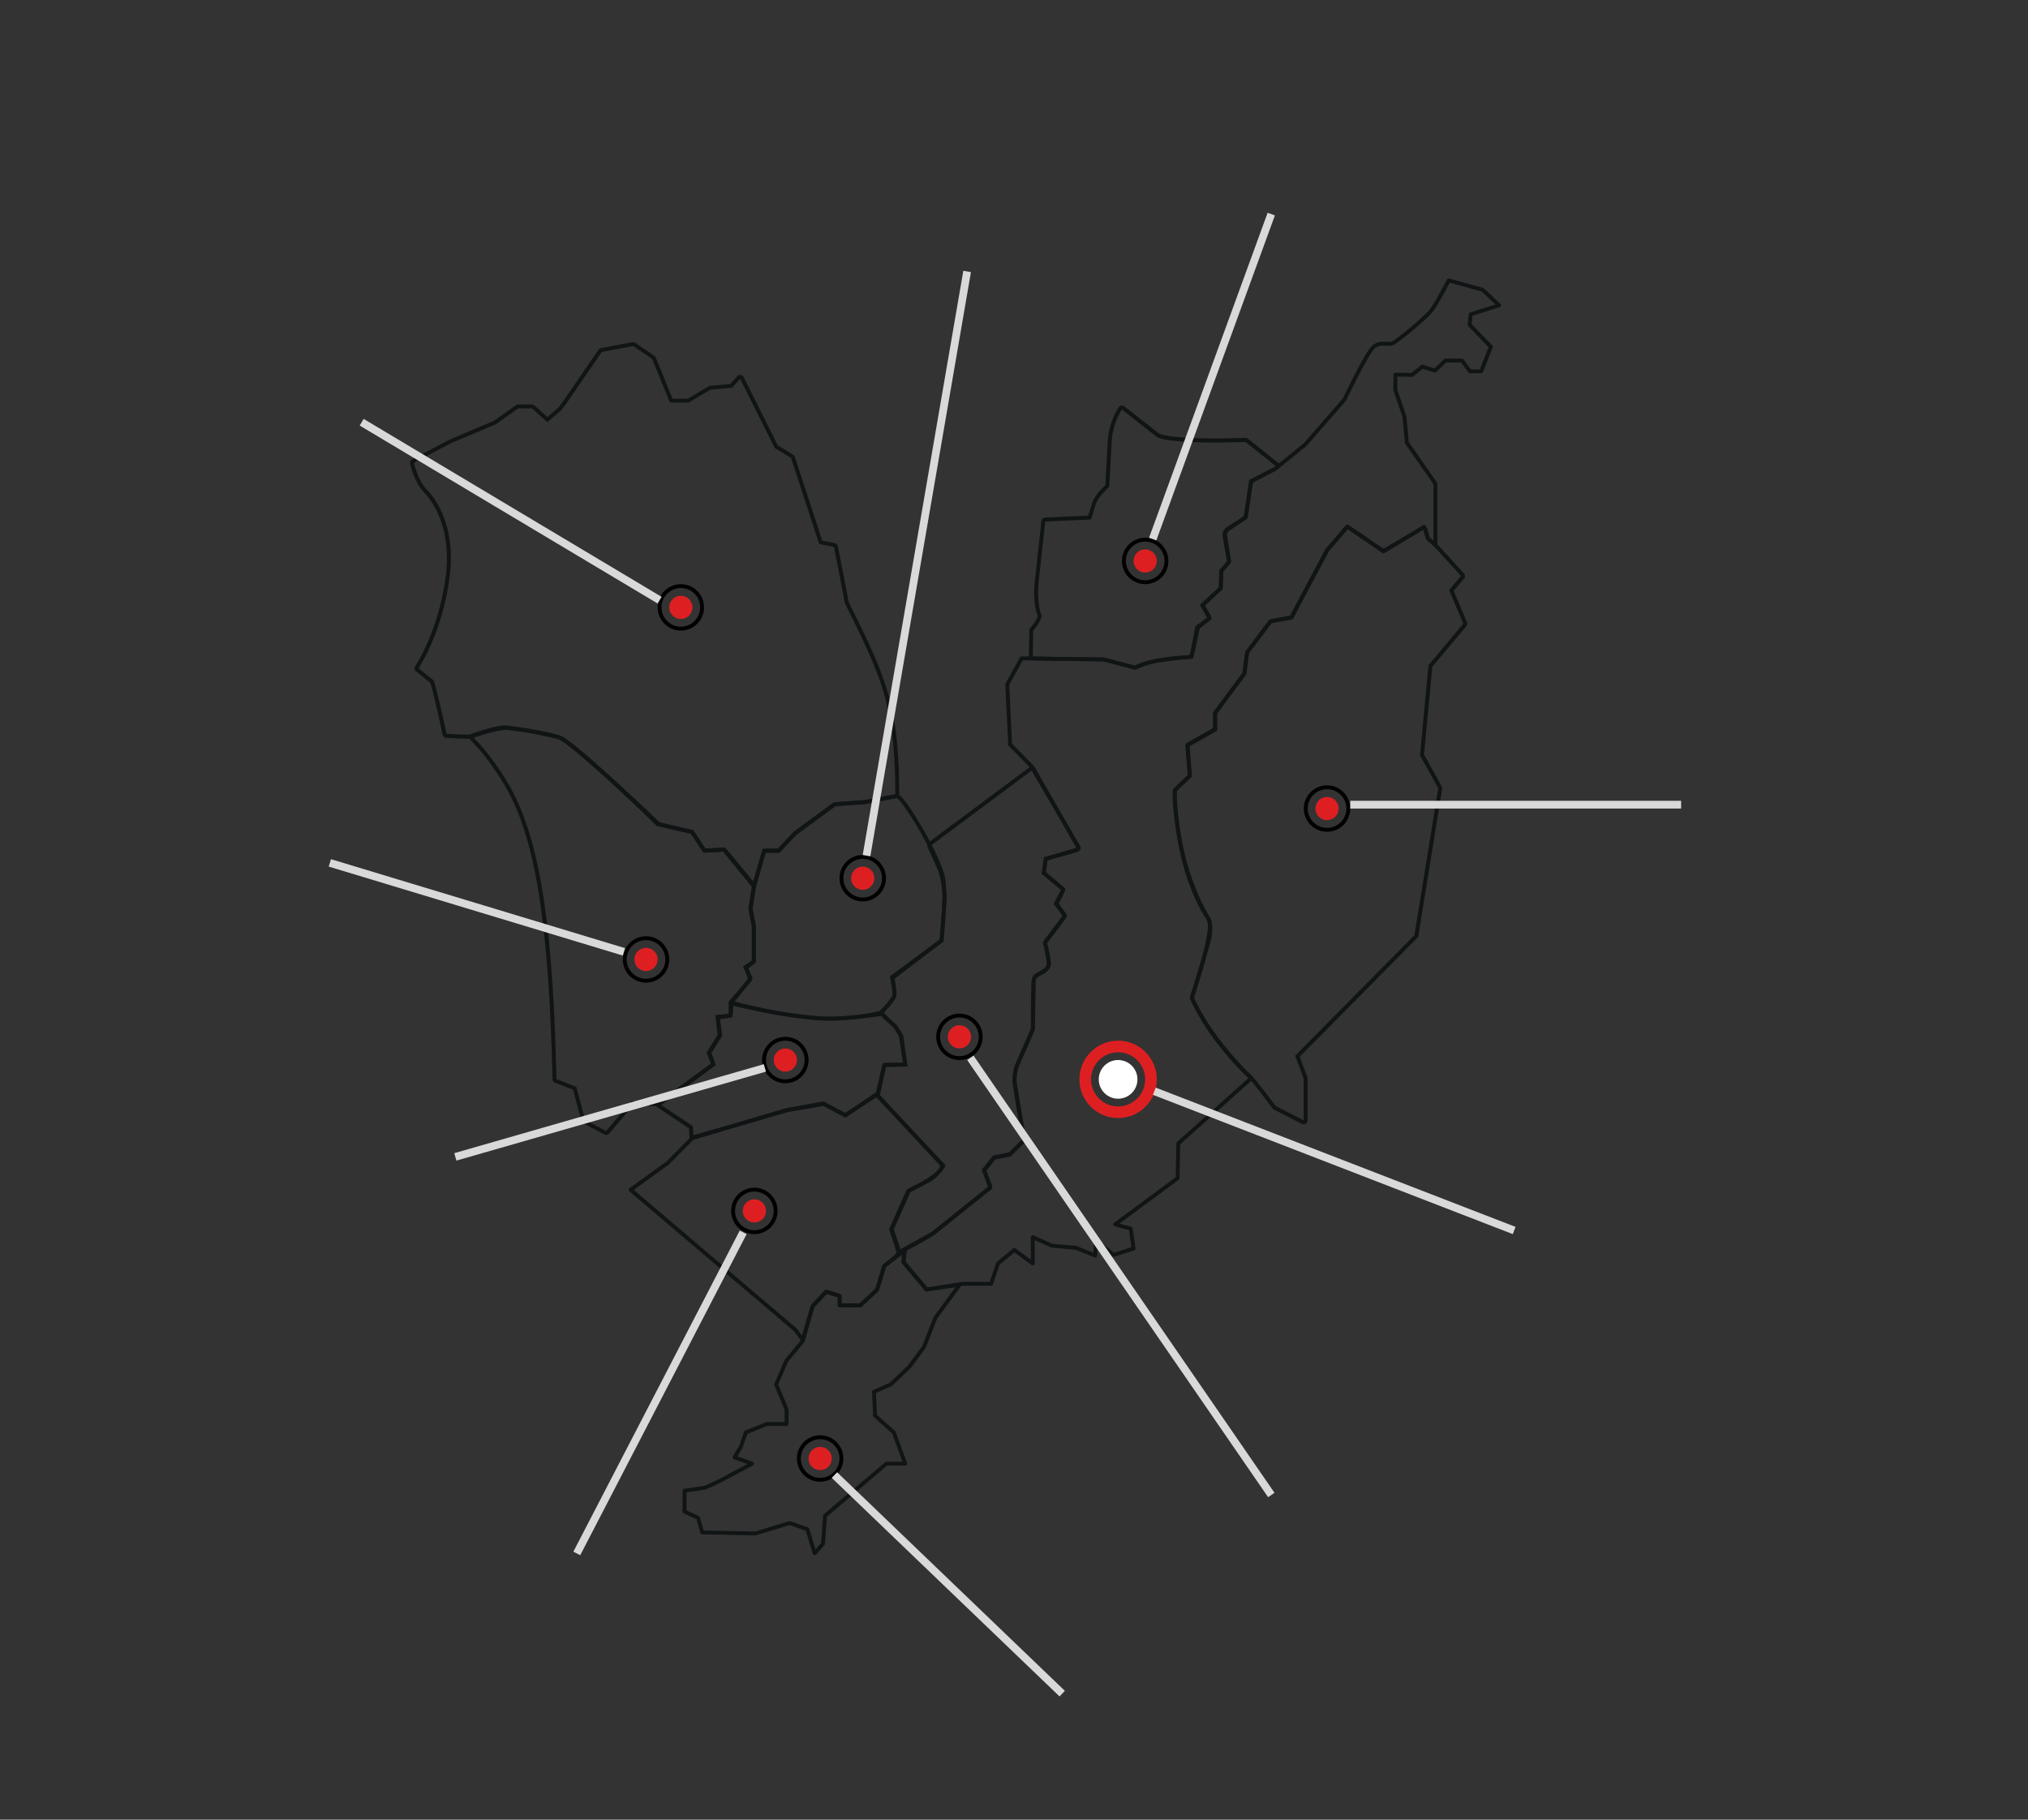 <?xml version="1.0" encoding="UTF-8" standalone="no"?>
<!DOCTYPE svg PUBLIC "-//W3C//DTD SVG 1.1//EN" "http://www.w3.org/Graphics/SVG/1.1/DTD/svg11.dtd">
<svg width="100%" height="100%" viewBox="0 0 390 350" version="1.1" xmlns="http://www.w3.org/2000/svg" xmlns:xlink="http://www.w3.org/1999/xlink" xml:space="preserve" xmlns:serif="http://www.serif.com/" style="fill-rule:evenodd;clip-rule:evenodd;stroke-linecap:round;stroke-linejoin:round;">
    <rect x="0" y="0" width="390" height="350" fill="#333333" stroke="none"/>
    <g transform="matrix(1.003,0,0,1.003,62.498,40.499)">
        <path d="M34.702,99.593C34.83,99.593 34.951,99.593 35.064,99.608C36.969,99.82 40.982,100.257 44.589,101.304C47.443,102.133 63.632,118.037 63.632,118.037L70.19,119.522L72.517,123.125L76.327,122.914L81.832,129.69L81.199,133.926L81.832,137.107L81.832,143.883L80.137,144.946L81.199,147.275L77.389,151.722L77.389,154.051L74.851,154.262L75.273,158.076L73.157,161.468L74,163.586L63.843,171.002L58.768,170.791L53.903,176.512L49.882,174.394L48.188,168.04L44.378,166.555C43.745,139.232 41.63,120.804 35.071,109.791C31.524,103.829 28.513,101.108 28.513,101.108C28.513,101.108 32.639,99.608 34.71,99.608M34.71,98.855C32.526,98.855 28.43,100.34 28.257,100.4C28.008,100.49 27.827,100.701 27.775,100.965C27.722,101.229 27.812,101.493 28.008,101.666C28.038,101.696 30.99,104.402 34.423,110.176C40.259,119.974 42.925,136.315 43.625,166.57C43.625,166.872 43.821,167.143 44.107,167.256L47.563,168.598L49.159,174.583C49.212,174.786 49.348,174.959 49.536,175.057L53.557,177.175C53.67,177.236 53.79,177.266 53.911,177.266C54.129,177.266 54.34,177.175 54.483,177.002L59.114,171.56L63.828,171.756L63.858,171.756C64.016,171.756 64.174,171.703 64.302,171.613L74.46,164.196C74.738,163.993 74.844,163.631 74.716,163.307L74.008,161.543L75.921,158.475C76.011,158.332 76.049,158.159 76.034,157.993L75.695,154.948L77.464,154.797C77.856,154.767 78.157,154.435 78.157,154.043L78.157,151.993L81.786,147.757C81.975,147.531 82.02,147.222 81.899,146.958L81.116,145.232L82.253,144.524C82.472,144.388 82.607,144.147 82.607,143.883L82.607,137.107C82.607,137.054 82.607,137.009 82.592,136.956L81.982,133.911L82.6,129.803C82.63,129.592 82.569,129.381 82.441,129.215L76.937,122.439C76.794,122.266 76.576,122.16 76.35,122.16L76.305,122.16L72.931,122.349L70.838,119.115C70.732,118.949 70.567,118.836 70.371,118.791L64.023,117.359C61.764,115.143 47.691,101.425 44.815,100.588C41.193,99.541 37.164,99.088 35.229,98.877L35.169,98.877C35.033,98.855 34.883,98.847 34.725,98.847L34.71,98.855Z" style="fill:rgb(16,20,21);fill-rule:nonzero;"/>
        <path d="M59.118,25.991L62.718,28.456L66.136,36.808L69.736,36.808L73.907,34.343L78.079,33.966L79.592,32.255L86.226,45.536L89.358,47.443L94.75,63.935L97.596,64.507C97.596,64.507 99.591,74.653 99.682,75.324C106.308,88.416 107.37,92.366 108.401,98.094C109.433,103.822 109.35,111.94 109.35,111.94L103.477,113.078L97.604,113.455L95.518,114.97L89.833,119.146L86.798,122.372L83.952,122.372L82.107,128.62L76.753,122.183L72.981,122.364L70.549,118.792L64.178,117.329L61.242,114.518C61.242,114.518 47.673,101.87 45.437,100.845C44.729,100.521 39.578,99.307 34.955,98.757C34.835,98.742 34.707,98.735 34.564,98.735C32.282,98.735 27.613,100.528 27.613,100.528L23.306,100.348C23.306,100.348 21.401,91.431 20.837,90.104L17.938,87.775C17.938,87.775 22.576,80.946 23.924,70.047C25.098,60.55 21.221,55.199 19.511,53.488C17.802,51.777 17.049,48.362 17.049,48.362L24.248,44.571L32.779,40.968L37.033,37.938L39.699,37.938L42.636,40.591L45.286,38.315L46.423,36.8L53.057,27.122L59.111,25.976M59.111,25.223C59.066,25.223 59.021,25.223 58.968,25.238L52.914,26.383C52.718,26.421 52.545,26.534 52.432,26.7L45.798,36.378L44.729,37.803L42.643,39.596L40.196,37.388C40.06,37.26 39.88,37.192 39.691,37.192L37.026,37.192C36.868,37.192 36.717,37.237 36.589,37.335L32.402,40.32L23.946,43.893C23.946,43.893 23.909,43.908 23.886,43.923L16.695,47.714C16.394,47.872 16.236,48.212 16.311,48.543C16.341,48.694 17.139,52.191 18.977,54.038C19.895,54.958 24.398,60.03 23.171,69.972C21.868,80.539 17.35,87.3 17.305,87.368C17.087,87.692 17.147,88.129 17.456,88.378L20.197,90.587C20.648,91.876 21.838,97.144 22.561,100.528C22.636,100.868 22.922,101.109 23.269,101.124L27.576,101.305L27.606,101.305C27.696,101.305 27.787,101.29 27.877,101.252C27.922,101.237 32.448,99.503 34.564,99.503C34.669,99.503 34.774,99.503 34.865,99.519C39.481,100.069 44.548,101.282 45.128,101.538C46.687,102.247 55.308,110.026 60.73,115.076L63.659,117.879C63.757,117.97 63.877,118.038 64.013,118.068L70.089,119.462L72.356,122.794C72.499,122.997 72.732,123.125 72.981,123.125L73.019,123.125L76.415,122.96L81.527,129.11C81.67,129.284 81.881,129.382 82.107,129.382C82.16,129.382 82.205,129.382 82.258,129.366C82.529,129.314 82.747,129.11 82.83,128.839L84.517,123.133L86.798,123.133C87.009,123.133 87.205,123.05 87.348,122.899L90.33,119.726L95.962,115.596L97.867,114.209L103.522,113.847C103.522,113.847 103.582,113.847 103.62,113.832L109.493,112.694C109.847,112.626 110.103,112.317 110.103,111.963C110.103,111.631 110.171,103.702 109.147,97.973C108.062,91.943 106.91,87.956 100.412,75.105C100.186,73.786 98.537,65.374 98.341,64.379C98.281,64.078 98.048,63.844 97.747,63.784L95.337,63.301L90.081,47.224C90.028,47.051 89.908,46.908 89.757,46.817L86.806,45.016L80.27,31.931C80.157,31.705 79.946,31.554 79.698,31.524L79.6,31.524C79.389,31.524 79.178,31.614 79.035,31.78L77.717,33.265L73.847,33.619C73.734,33.627 73.628,33.664 73.531,33.725L69.54,36.084L66.648,36.084L63.418,28.2C63.365,28.064 63.267,27.944 63.147,27.861L59.548,25.396C59.42,25.313 59.277,25.268 59.126,25.268L59.111,25.223Z" style="fill:rgb(16,20,21);fill-rule:nonzero;"/>
        <path d="M77.873,151.895C77.873,151.895 89.191,155.076 97.699,154.963C101.901,154.903 106.381,153.945 106.562,153.802C107.503,153.049 108.58,151.616 109.047,150.848C109.446,150.177 108.708,147.019 108.708,147.019L118.173,140.032C118.173,140.032 119.114,131.635 118.572,128.273C117.879,123.939 110.801,112.377 109.725,112.309C109.07,112.271 104.288,113.342 103.565,113.394C102.36,113.485 97.737,113.877 97.737,113.877L90.109,119.439L87.015,122.778L84.191,122.778L82.316,129.411L81.571,133.851L82.218,137.318L82.218,143.966L80.697,145.164L81.51,147.365L79.108,150.441L77.873,151.888L77.873,151.895Z" style="fill:none;fill-rule:nonzero;stroke:rgb(16,20,21);stroke-width:0.74px;"/>
        <path d="M78.289,152.506C78.289,152.506 85.254,154.194 89.621,154.707C92.49,155.038 94.132,155.348 96.616,155.348C97.912,155.348 99.44,155.265 101.488,155.061C106.014,154.609 106.586,154.451 106.586,154.451L109.101,156.787L110.117,158.415L110.825,163.397L106.97,163.495L105.652,169.081L99.764,173.045L95.705,170.912L88.597,172.133L76.007,175.789L70.631,177.311L70.533,175.585L64.441,171.523L74.908,163.895L74.087,161.566L76.165,158.264L75.729,155.054L78.153,154.699L78.289,152.513M77.596,151.571L77.543,152.468L77.445,154.044L75.623,154.307L74.885,154.413L74.983,155.152L75.382,158.091L73.455,161.166L73.259,161.475L73.379,161.822L74.012,163.624L63.997,170.92L63.124,171.553L64.02,172.156L69.795,176.015L69.878,177.364L69.931,178.299L70.834,178.043L76.21,176.52L88.763,172.872L95.577,171.704L99.41,173.716L99.809,173.927L100.178,173.678L106.066,169.714L106.315,169.548L106.383,169.261L107.572,164.234L110.848,164.151L111.691,164.129L111.571,163.292L110.863,158.31L110.84,158.151L110.757,158.016L109.741,156.388L109.688,156.305L109.613,156.237L107.098,153.9L106.789,153.614L106.383,153.727C106.383,153.727 105.652,153.885 101.405,154.315C99.47,154.511 97.942,154.601 96.609,154.601C94.764,154.601 93.424,154.428 91.579,154.194C91.007,154.119 90.389,154.044 89.696,153.961C85.427,153.463 78.522,151.797 78.454,151.782L77.581,151.571L77.596,151.571Z" style="fill:rgb(16,20,21);fill-rule:nonzero;"/>
        <path d="M90.221,215.052L90.225,215.06C90.106,215.06 89.994,215.003 89.925,214.907L91.348,216.867C91.431,216.982 91.573,217.039 91.713,217.014C91.853,216.989 91.967,216.886 92.005,216.749L93.81,210.316C93.81,210.316 96.189,207.756 96.189,207.756C96.189,207.756 98.302,208.405 98.302,208.405C98.302,208.405 98.302,209.933 98.302,209.933C98.302,210.138 98.468,210.304 98.673,210.304L102.664,210.304C102.758,210.304 102.849,210.268 102.918,210.203L106.111,207.203C106.159,207.159 106.193,207.102 106.212,207.04L107.542,202.62C107.901,202.331 109.234,201.259 109.631,200.934C109.632,200.933 109.632,200.933 109.633,200.932C110.429,200.271 110.266,199.409 110.266,199.409C110.263,199.391 110.258,199.373 110.253,199.356L108.957,195.383C108.957,195.383 112.109,188.272 112.109,188.272C112.696,188.007 115.112,186.877 116.897,185.508C117.821,184.799 118.572,184.019 118.867,183.265C118.92,183.132 118.89,182.98 118.792,182.876L106.029,169.316C105.906,169.184 105.705,169.161 105.555,169.26L99.725,173.102C99.725,173.102 95.719,170.904 95.719,170.904C95.645,170.863 95.559,170.849 95.476,170.864L88.45,172.115C88.437,172.117 88.423,172.121 88.409,172.125L70.345,177.514C70.286,177.531 70.232,177.564 70.188,177.608L65.473,182.357C65.473,182.357 58.375,187.487 58.375,187.487C58.282,187.554 58.226,187.66 58.221,187.773C58.217,187.887 58.265,187.997 58.352,188.071L89.992,214.964C90.056,215.018 90.137,215.049 90.221,215.052ZM90.576,214.541C90.554,214.487 90.519,214.438 90.473,214.398L59.192,187.812C59.192,187.812 65.932,182.941 65.932,182.941C65.949,182.929 65.964,182.916 65.978,182.901L70.648,178.197C70.648,178.197 88.601,172.842 88.601,172.842C88.601,172.842 95.477,171.617 95.477,171.617C95.477,171.617 99.564,173.86 99.564,173.86C99.685,173.926 99.832,173.92 99.947,173.845L105.703,170.051C105.703,170.051 118.081,183.203 118.081,183.203C117.776,183.787 117.161,184.37 116.445,184.92C114.464,186.439 111.68,187.652 111.68,187.652C111.595,187.689 111.527,187.757 111.489,187.842L108.221,195.213C108.184,195.296 108.179,195.391 108.207,195.478L109.536,199.551C109.542,199.645 109.544,200.041 109.159,200.361C108.698,200.739 106.988,202.114 106.988,202.114C106.929,202.161 106.886,202.224 106.865,202.296L105.53,206.731C105.53,206.731 102.517,209.562 102.517,209.562C102.517,209.562 99.044,209.562 99.044,209.562C99.044,209.562 99.044,208.131 99.044,208.131C99.044,207.968 98.938,207.824 98.782,207.776L96.184,206.978C96.048,206.937 95.9,206.976 95.804,207.081L93.206,209.877C93.166,209.92 93.136,209.972 93.12,210.029L91.498,215.811L90.576,214.541Z" style="fill:rgb(16,20,21);"/>
        <path d="M135.485,107.417L144.144,122.213L137.872,124.007L137.427,127.143L141.162,130.278L139.822,132.969L141.463,135.208L137.638,140.288C137.638,140.288 138.497,143.883 138.406,144.569C138.256,145.67 135.982,146.062 135.643,147.064C135.259,148.225 135.349,156.9 135.349,156.9L132.525,163.352C132.525,163.352 131.84,164.543 131.84,166.593C131.84,168.643 133.693,178.11 133.693,178.11L131.132,180.681L128.135,181.246L125.967,183.952L127.187,187.193L122.97,190.524L116.366,195.838L110.335,199.185L109.055,195.341L112.255,188.21C112.255,188.21 114.416,187.087 116.095,186.206C117.774,185.324 118.979,183.16 118.979,183.16L106.404,169.608L107.534,164.219L111.705,164.136L110.794,158.136L109.725,156.275C107.421,154.209 107.127,153.787 107.127,153.787C107.127,153.787 108.995,151.963 109.476,150.84C109.77,150.154 109.205,147.313 109.205,147.313L118.61,140.137L119.205,131.763C119.205,131.763 119.054,128.175 118.158,126.08C117.262,123.985 116.216,121.746 116.216,121.746L135.477,107.395M135.477,106.641C135.319,106.641 135.161,106.694 135.025,106.792L115.764,121.143C115.478,121.354 115.38,121.746 115.53,122.07C115.538,122.093 116.585,124.324 117.466,126.381C118.249,128.206 118.429,131.364 118.452,131.756L117.88,139.745L108.746,146.717C108.52,146.891 108.407,147.185 108.467,147.463C108.731,148.798 108.882,150.245 108.784,150.561C108.445,151.353 107.09,152.77 106.6,153.252C106.337,153.508 106.299,153.915 106.502,154.217C106.577,154.33 106.999,154.85 109.123,156.757L110.064,158.393L110.824,163.397L107.519,163.465C107.165,163.465 106.871,163.722 106.796,164.061L105.666,169.45C105.614,169.691 105.681,169.94 105.855,170.121L118.038,183.251C117.616,183.884 116.773,185 115.749,185.535C114.07,186.417 111.909,187.54 111.909,187.54C111.758,187.615 111.638,187.743 111.57,187.901L108.37,195.032C108.294,195.205 108.279,195.401 108.339,195.582L109.62,199.426C109.687,199.637 109.853,199.81 110.064,199.893C110.154,199.931 110.245,199.946 110.335,199.946C110.463,199.946 110.583,199.916 110.696,199.848L116.728,196.502C116.728,196.502 116.803,196.456 116.833,196.426L123.437,191.112L127.646,187.788C127.902,187.585 128,187.238 127.887,186.929L126.818,184.095L128.542,181.947L131.268,181.434C131.419,181.404 131.554,181.336 131.659,181.223L134.22,178.653C134.393,178.472 134.476,178.223 134.423,177.975C133.911,175.359 132.586,168.229 132.586,166.601C132.586,164.807 133.165,163.744 133.173,163.737C133.188,163.714 133.196,163.691 133.211,163.669L136.034,157.217C136.079,157.119 136.102,157.013 136.095,156.908C136.049,152.702 136.14,147.968 136.351,147.32C136.418,147.117 136.983,146.793 137.36,146.582C138.135,146.137 139.016,145.632 139.144,144.69C139.235,144.019 138.738,141.735 138.444,140.476L142.051,135.675C142.254,135.411 142.254,135.042 142.051,134.778L140.68,132.909L141.817,130.633C141.975,130.324 141.893,129.939 141.629,129.721L138.218,126.849L138.534,124.61L144.34,122.952C144.566,122.892 144.746,122.726 144.829,122.507C144.912,122.289 144.897,122.047 144.776,121.844L136.117,107.048C136.012,106.86 135.823,106.732 135.62,106.694C135.567,106.686 135.522,106.679 135.47,106.679L135.477,106.641Z" style="fill:rgb(16,20,21);fill-rule:nonzero;"/>
        <path d="M152.805,38.172L159.605,43.501C161.457,44.307 166.509,44.481 170.606,44.481C173.843,44.481 176.479,44.368 176.479,44.368L182.315,49.026L177.217,51.671L176.178,58.643C176.178,58.643 174.521,59.699 173.241,60.475C172.578,60.874 171.953,61.56 172.104,62.45C172.398,64.168 172.947,67.281 172.947,67.281L171.472,68.917L171.344,72.286L167.752,75.625L169.16,78.029L166.871,79.718C166.871,79.718 165.922,85.243 165.764,85.25C157.684,85.665 155.275,87.27 155.275,87.27L149.341,85.733L144.206,85.665L135.705,85.537L135.78,80.547C135.78,80.547 137.7,78.452 137.309,77.404C136.45,75.105 136.789,71.6 136.789,71.6L138.099,59.638L146.864,59.246C146.864,59.246 147.112,58.621 147.82,56.231C148.212,54.92 150.35,52.998 150.35,52.998C150.35,52.998 150.659,47.888 150.832,44.307C151.005,40.727 152.798,38.149 152.798,38.149M152.798,37.396C152.798,37.396 152.722,37.396 152.685,37.403C152.481,37.433 152.301,37.546 152.18,37.72C152.105,37.833 150.267,40.516 150.087,44.27C149.936,47.307 149.695,51.498 149.627,52.644C149.018,53.224 147.481,54.762 147.112,56.005C146.721,57.302 146.472,58.078 146.329,58.5L138.077,58.87C137.708,58.885 137.399,59.171 137.361,59.54L136.051,71.502C136.036,71.66 135.705,75.218 136.616,77.653C136.714,77.939 136.119,79.055 135.238,80.019C135.117,80.155 135.042,80.336 135.042,80.517L134.967,85.507C134.967,85.71 135.042,85.898 135.178,86.042C135.313,86.185 135.509,86.268 135.705,86.268L144.206,86.396L149.251,86.456L155.094,87.971C155.154,87.986 155.222,87.994 155.282,87.994C155.433,87.994 155.576,87.949 155.697,87.866C155.712,87.858 158.136,86.366 165.809,85.966C166.502,85.929 166.562,85.612 167.127,82.582C167.315,81.587 167.488,80.592 167.571,80.11L169.619,78.602C169.928,78.376 170.018,77.947 169.823,77.615L168.716,75.731L171.863,72.806C172.006,72.67 172.097,72.482 172.104,72.286L172.225,69.188L173.52,67.756C173.678,67.583 173.746,67.349 173.7,67.115C173.7,67.115 173.143,64.01 172.857,62.291C172.759,61.696 173.369,61.251 173.64,61.093C174.913,60.324 176.577,59.261 176.592,59.246C176.773,59.126 176.901,58.937 176.931,58.719L177.91,52.131L182.661,49.666C182.887,49.546 183.037,49.327 183.068,49.071C183.098,48.815 182.985,48.566 182.789,48.408L176.953,43.75C176.818,43.644 176.652,43.584 176.486,43.584L176.456,43.584C176.434,43.584 173.791,43.697 170.613,43.697C165.192,43.697 161.434,43.38 159.996,42.815L153.272,37.554C153.136,37.448 152.978,37.396 152.805,37.396L152.798,37.396Z" style="fill:rgb(16,20,21);fill-rule:nonzero;"/>
        <path d="M127.714,205.81L122.217,205.81L115.342,206.91L110.915,201.657L111.224,199.177C111.224,199.177 115.41,197.157 117.692,195.288C119.973,193.419 127.578,187.328 127.578,187.328L126.336,184.004L128.271,181.585L131.313,180.959L134.077,178.261L132.42,168.297C132.42,168.297 131.592,166.359 133.113,162.968C134.634,159.576 135.741,157.013 135.741,157.013L135.876,148.918C135.876,148.918 135.462,147.117 136.705,146.499C137.947,145.88 138.918,145.323 138.775,144.147C138.632,142.971 138.15,140.755 138.15,140.755C138.15,140.755 137.676,140.68 138.843,139.27C139.852,138.049 141.9,135.23 141.9,135.23L140.116,132.939L141.569,130.173L137.796,127.052L138.18,124.346C138.18,124.346 143.67,122.741 144.144,122.59C144.618,122.439 144.385,122.025 144.385,122.025L135.718,106.837L131.366,102.405L130.816,90.85L133.58,85.868L149.415,86.079L155.364,87.669C155.364,87.669 157.231,86.697 159.859,86.283C162.487,85.868 166.154,85.589 166.154,85.589L167.396,79.913L169.61,78.18L168.225,75.685L171.749,72.429L171.884,69.105L173.337,67.371L172.577,62.178C172.577,62.178 172.577,61.417 173.202,61.07C173.827,60.723 176.522,58.786 176.522,58.786L177.562,51.935L182.192,49.515L187.93,44.88L195.468,36.227C195.468,36.227 199.684,27.371 201.002,26.195C202.32,25.019 203.766,25.848 204.737,25.433C205.708,25.019 210.957,20.587 211.996,19.343C213.035,18.1 215.452,13.389 215.452,13.389L221.95,15.19L225.128,18.167L219.669,19.901L219.458,21.906L223.539,26.127L221.672,30.83L219.526,30.83L218.004,28.757L214.827,28.757L212.824,30.695L210.407,29.933L208.404,31.524L205.226,31.456L205.226,34.433L206.958,39.483L207.44,44.533L212.899,52.357L212.899,64.055L211.514,62.947L210.753,60.663L202.945,65.359L196.002,60.588L192.192,65.087L185.25,78.037L181.304,78.715L176.809,84.715L176.266,88.8L170.687,96.292L170.687,99.428L165.378,102.428L165.785,108.427L162.924,111.156C162.924,111.156 162.788,125.876 169.459,135.961C170.694,137.823 166.192,150.953 166.192,150.953C166.192,150.953 167.585,154.156 170.002,157.631C172.419,161.106 175.852,164.852 177.629,166.352L163.609,178.887L163.473,185.565L151.493,194.421L154.49,195.235L155.032,199.049L151.222,200.278L147.819,197.549L147.683,200.413L144.009,198.913L139.378,198.506L135.703,196.871L135.703,201.913L132.164,199.32L129.032,201.913L127.721,205.795L127.714,205.81Z" style="fill:none;fill-rule:nonzero;stroke:rgb(16,20,21);stroke-width:0.74px;"/>
        <path d="M196.122,61.108L202.936,65.728L210.609,61.206L211.166,63.128L212.959,64.749L217.815,70.085L215.526,72.761L218.245,79.22L211.581,87.172L209.947,104.463L213.448,110.772L208.892,138.931L186.009,162.071L187.643,166.397L187.643,174.462L182.267,171.711C182.267,171.711 178.735,166.94 177.854,166.088C169.376,157.85 166.605,150.938 166.605,150.938C166.605,150.938 169.797,140.605 170.008,139.248C170.219,137.891 170.174,136.376 169.579,135.404C167.441,131.906 165.761,127.218 164.873,123.54C163.984,119.862 163.073,113.591 163.307,111.427C163.337,111.133 166.236,108.548 166.236,108.548L165.731,102.752L171.047,99.775L171.017,96.511L176.65,88.936L177.154,84.911L181.491,79.145L185.542,78.384L192.447,65.329L196.107,61.116M196.107,60.362C195.896,60.362 195.685,60.452 195.542,60.618L191.882,64.832C191.845,64.877 191.815,64.922 191.785,64.975L185.053,77.713L181.356,78.406C181.167,78.444 181.009,78.542 180.896,78.693L176.559,84.459C176.484,84.564 176.431,84.685 176.416,84.821L175.934,88.65L170.415,96.066C170.317,96.202 170.264,96.36 170.264,96.526L170.294,99.345L165.362,102.104C165.106,102.247 164.956,102.533 164.978,102.827L165.453,108.254C162.621,110.794 162.591,111.073 162.561,111.36C162.32,113.583 163.231,119.945 164.142,123.728C165.197,128.1 166.989,132.615 168.939,135.803C169.361,136.497 169.489,137.748 169.27,139.135C169.105,140.205 166.77,147.856 165.889,150.72C165.837,150.886 165.844,151.059 165.912,151.225C166.025,151.511 168.841,158.385 177.335,166.639C178.02,167.302 180.693,170.86 181.664,172.171C181.732,172.262 181.823,172.337 181.928,172.397L187.304,175.148C187.41,175.201 187.53,175.231 187.643,175.231C187.779,175.231 187.914,175.194 188.035,175.118C188.261,174.983 188.396,174.741 188.396,174.477L188.396,166.413C188.396,166.322 188.381,166.232 188.351,166.149L186.89,162.275L209.427,139.482C209.54,139.368 209.608,139.225 209.638,139.075L214.193,110.915C214.224,110.749 214.193,110.576 214.111,110.425L210.722,104.32L212.311,87.489L218.824,79.718C219.005,79.499 219.05,79.198 218.945,78.941L216.407,72.912L218.395,70.59C218.644,70.304 218.636,69.874 218.38,69.595L213.523,64.259C213.523,64.259 213.493,64.221 213.471,64.206L211.837,62.728L211.34,61.018C211.272,60.791 211.114,60.611 210.895,60.528C210.805,60.49 210.715,60.475 210.617,60.475C210.481,60.475 210.353,60.513 210.233,60.58L202.966,64.862L196.543,60.513C196.415,60.422 196.265,60.384 196.122,60.384L196.107,60.362Z" style="fill:rgb(16,20,21);fill-rule:nonzero;"/>
        <path d="M93.531,257.595C93.571,257.724 93.676,257.821 93.807,257.849C93.938,257.878 94.075,257.834 94.164,257.733L95.76,255.931C95.814,255.87 95.847,255.793 95.853,255.712L96.24,250.47C96.24,250.47 107.794,240.672 107.794,240.672C107.794,240.672 111.25,240.672 111.25,240.672C111.371,240.672 111.485,240.613 111.554,240.514C111.623,240.414 111.64,240.287 111.598,240.174L109.407,234.182C109.386,234.124 109.352,234.073 109.306,234.032L105.831,230.933C105.831,230.933 105.646,226.753 105.646,226.753C105.646,226.753 108.606,225.454 108.606,225.454C108.645,225.436 108.681,225.413 108.712,225.383L112.303,221.983C112.319,221.968 112.333,221.952 112.346,221.934L115.147,218.143C115.167,218.117 115.183,218.089 115.194,218.058L117.369,212.503C117.369,212.503 122.001,206.196 122.001,206.196C122.09,206.075 122.097,205.913 122.02,205.785C121.943,205.657 121.796,205.587 121.648,205.609L115.496,206.514C115.497,206.514 111.297,201.53 111.297,201.53C111.297,201.53 111.402,199.498 111.402,199.498C111.41,199.354 111.333,199.218 111.205,199.151C111.077,199.083 110.921,199.097 110.806,199.185L107.003,202.102C106.941,202.149 106.896,202.215 106.874,202.289L105.54,206.724C105.54,206.724 102.519,209.555 102.519,209.555C102.519,209.555 99.046,209.555 99.046,209.555C99.046,209.555 99.046,208.132 99.046,208.132C99.046,207.969 98.94,207.826 98.785,207.778L96.194,206.979C96.058,206.937 95.91,206.976 95.813,207.081L93.216,209.877C93.176,209.919 93.148,209.969 93.131,210.024L91.158,216.742C91.158,216.742 88.21,220.279 88.21,220.279C88.187,220.306 88.169,220.336 88.155,220.368L86.159,224.966C86.119,225.059 86.118,225.164 86.157,225.257L88.124,229.981C88.124,229.981 88.124,232.333 88.124,232.333C88.124,232.333 84.7,232.333 84.7,232.333C84.652,232.333 84.605,232.342 84.561,232.36L80.571,233.965C80.472,234.005 80.395,234.085 80.36,234.185L79.378,236.947C79.378,236.947 78.2,238.912 78.2,238.912C78.143,239.008 78.131,239.124 78.169,239.229C78.207,239.333 78.289,239.416 78.394,239.453L80.988,240.37C80.988,240.37 75.356,243.369 75.356,243.369C75.356,243.369 72.816,244.54 72.816,244.54C72.816,244.54 68.878,245.128 68.878,245.128C68.696,245.155 68.561,245.311 68.561,245.495L68.561,249.489C68.561,249.634 68.646,249.765 68.777,249.826L71.22,250.953C71.22,250.953 71.972,253.594 71.972,253.594C72.016,253.75 72.158,253.86 72.321,253.863L82.502,254.059C82.54,254.06 82.579,254.054 82.616,254.043L89.088,252.08C89.088,252.08 92.186,253.176 92.186,253.176C92.186,253.176 93.531,257.595 93.531,257.595ZM94.048,256.745L92.841,252.781C92.806,252.668 92.721,252.579 92.61,252.539L89.221,251.34C89.146,251.314 89.065,251.312 88.99,251.335L82.457,253.316C82.457,253.316 72.61,253.126 72.61,253.126C72.61,253.126 71.887,250.586 71.887,250.586C71.857,250.482 71.784,250.397 71.686,250.351L69.303,249.252C69.303,249.252 69.303,245.815 69.303,245.815C69.303,245.815 72.978,245.266 72.978,245.266C73.013,245.261 73.047,245.251 73.079,245.236L75.695,244.028L82.081,240.628C82.21,240.559 82.287,240.42 82.276,240.273C82.265,240.127 82.169,240 82.03,239.951L79.069,238.905C79.069,238.905 80.033,237.297 80.033,237.297C80.046,237.276 80.056,237.253 80.065,237.23L81.003,234.591C81.003,234.591 84.772,233.075 84.772,233.075C84.772,233.075 88.495,233.075 88.495,233.075C88.7,233.075 88.866,232.909 88.866,232.704L88.866,229.907C88.866,229.858 88.856,229.81 88.837,229.764L86.903,225.117C86.903,225.117 88.814,220.713 88.814,220.713C88.814,220.713 91.777,217.157 91.777,217.157C91.809,217.119 91.833,217.073 91.848,217.025L93.819,210.317C93.819,210.317 96.198,207.756 96.198,207.756C96.198,207.756 98.304,208.406 98.304,208.406C98.304,208.406 98.304,209.926 98.304,209.926C98.304,210.131 98.47,210.297 98.675,210.297L102.666,210.297C102.76,210.297 102.851,210.261 102.92,210.197L106.12,207.197C106.167,207.152 106.202,207.095 106.221,207.033L107.55,202.618C107.55,202.617 110.62,200.263 110.62,200.263C110.62,200.263 110.549,201.638 110.549,201.638C110.544,201.732 110.575,201.824 110.635,201.896L115.062,207.15C115.145,207.248 115.273,207.297 115.4,207.278L120.877,206.472C120.877,206.472 116.742,212.103 116.742,212.103C116.723,212.129 116.707,212.158 116.696,212.188L114.521,217.742C114.521,217.742 111.769,221.467 111.769,221.467C111.769,221.467 108.249,224.8 108.249,224.8C108.249,224.8 105.115,226.176 105.115,226.176C104.975,226.238 104.887,226.379 104.893,226.532L105.096,231.122C105.101,231.222 105.145,231.316 105.22,231.383L108.743,234.524C108.743,234.524 110.719,239.93 110.719,239.93C110.719,239.93 107.658,239.93 107.658,239.93C107.57,239.93 107.485,239.961 107.418,240.018L95.642,250.005C95.566,250.069 95.519,250.161 95.512,250.261L95.122,255.533L94.048,256.745Z" style="fill:rgb(16,20,21);"/>
    </g>
    <g transform="matrix(1.003,0,0,1.003,62.498,40.499)">
        <circle cx="192.129" cy="114.675" r="2.226" style="fill:rgb(222,31,34);"/>
    </g>
    <g transform="matrix(1.003,0,0,1.003,62.498,40.499)">
        <circle cx="152.064" cy="166.609" r="3.71" style="fill:white;"/>
    </g>
    <g transform="matrix(1.003,0,0,1.003,62.498,40.499)">
        <circle cx="157.258" cy="67.194" r="2.226" style="fill:rgb(222,31,34);"/>
    </g>
    <g transform="matrix(1.003,0,0,1.003,62.498,40.499)">
        <circle cx="61.551" cy="143.609" r="2.226" style="fill:rgb(222,31,34);"/>
    </g>
    <g transform="matrix(1.003,0,0,1.003,62.498,40.499)">
        <circle cx="88.262" cy="162.9" r="2.226" style="fill:rgb(222,31,34);"/>
    </g>
    <g transform="matrix(1.003,0,0,1.003,62.498,40.499)">
        <circle cx="82.326" cy="191.834" r="2.226" style="fill:rgb(222,31,34);"/>
    </g>
    <g transform="matrix(1.003,0,0,1.003,62.498,40.499)">
        <circle cx="94.94" cy="239.316" r="2.226" style="fill:rgb(222,31,34);"/>
    </g>
    <g transform="matrix(1.003,0,0,1.003,62.498,40.499)">
        <circle cx="121.645" cy="158.448" r="2.226" style="fill:rgb(222,31,34);"/>
    </g>
    <g transform="matrix(1.003,0,0,1.003,62.498,40.499)">
        <circle cx="68.229" cy="76.096" r="2.226" style="fill:rgb(222,31,34);"/>
    </g>
    <g transform="matrix(1.003,0,0,1.003,62.498,40.499)">
        <circle cx="103.1" cy="128.03" r="2.226" style="fill:rgb(222,31,34);"/>
    </g>
    <g transform="matrix(1.003,0,0,1.003,62.498,40.499)">
        <path d="M192.126,110.225C189.669,110.225 187.675,112.219 187.675,114.676C187.675,117.133 189.669,119.127 192.126,119.127C194.583,119.127 196.577,117.133 196.577,114.676C196.577,112.219 194.583,110.225 192.126,110.225ZM192.126,110.966C194.173,110.966 195.836,112.629 195.836,114.676C195.836,116.723 194.173,118.386 192.126,118.386C190.079,118.386 188.416,116.723 188.416,114.676C188.416,112.629 190.079,110.966 192.126,110.966Z"/>
    </g>
    <g transform="matrix(1.003,0,0,1.003,62.498,40.499)">
        <path d="M152.065,159.19C147.97,159.19 144.646,162.514 144.646,166.609C144.646,170.704 147.97,174.028 152.065,174.028C156.16,174.028 159.484,170.704 159.484,166.609C159.484,162.514 156.16,159.19 152.065,159.19ZM152.065,161.416C154.931,161.416 157.258,163.743 157.258,166.609C157.258,169.475 154.931,171.802 152.065,171.802C149.199,171.802 146.872,169.475 146.872,166.609C146.872,163.743 149.199,161.416 152.065,161.416Z" style="fill:rgb(222,31,34);"/>
    </g>
    <g transform="matrix(1.003,0,0,1.003,62.498,40.499)">
        <path d="M157.257,62.742C154.8,62.742 152.806,64.737 152.806,67.194C152.806,69.65 154.8,71.645 157.257,71.645C159.714,71.645 161.708,69.65 161.708,67.194C161.708,64.737 159.714,62.742 157.257,62.742ZM157.257,63.484C159.304,63.484 160.967,65.146 160.967,67.194C160.967,69.241 159.304,70.903 157.257,70.903C155.21,70.903 153.547,69.241 153.547,67.194C153.547,65.146 155.21,63.484 157.257,63.484Z"/>
    </g>
    <g transform="matrix(1.003,0,0,1.003,62.498,40.499)">
        <path d="M88.261,158.448C85.804,158.448 83.81,160.442 83.81,162.899C83.81,165.356 85.804,167.35 88.261,167.35C90.718,167.35 92.712,165.356 92.712,162.899C92.712,160.442 90.718,158.448 88.261,158.448ZM88.261,159.189C90.308,159.189 91.971,160.852 91.971,162.899C91.971,164.946 90.308,166.609 88.261,166.609C86.214,166.609 84.551,164.946 84.551,162.899C84.551,160.852 86.214,159.189 88.261,159.189Z"/>
    </g>
    <g transform="matrix(1.003,0,0,1.003,62.498,40.499)">
        <path d="M61.552,139.159C59.095,139.159 57.101,141.153 57.101,143.61C57.101,146.067 59.095,148.061 61.552,148.061C64.009,148.061 66.003,146.067 66.003,143.61C66.003,141.153 64.009,139.159 61.552,139.159ZM61.552,139.9C63.599,139.9 65.262,141.563 65.262,143.61C65.262,145.657 63.599,147.32 61.552,147.32C59.505,147.32 57.842,145.657 57.842,143.61C57.842,141.563 59.505,139.9 61.552,139.9Z"/>
    </g>
    <g transform="matrix(1.003,0,0,1.003,62.498,40.499)">
        <path d="M82.326,187.383C79.869,187.383 77.874,189.377 77.874,191.834C77.874,194.291 79.869,196.285 82.326,196.285C84.782,196.285 86.777,194.291 86.777,191.834C86.777,189.377 84.782,187.383 82.326,187.383ZM82.326,188.124C84.373,188.124 86.035,189.787 86.035,191.834C86.035,193.881 84.373,195.544 82.326,195.544C80.278,195.544 78.616,193.881 78.616,191.834C78.616,189.787 80.278,188.124 82.326,188.124Z"/>
    </g>
    <g transform="matrix(1.003,0,0,1.003,62.498,40.499)">
        <path d="M94.939,234.865C92.482,234.865 90.487,236.859 90.487,239.316C90.487,241.773 92.482,243.767 94.939,243.767C97.396,243.767 99.39,241.773 99.39,239.316C99.39,236.859 97.396,234.865 94.939,234.865ZM94.939,235.606C96.986,235.606 98.648,237.269 98.648,239.316C98.648,241.363 96.986,243.026 94.939,243.026C92.891,243.026 91.229,241.363 91.229,239.316C91.229,237.269 92.891,235.606 94.939,235.606Z"/>
    </g>
    <g transform="matrix(1.003,0,0,1.003,62.498,40.499)">
        <path d="M121.646,153.997C119.189,153.997 117.195,155.991 117.195,158.448C117.195,160.905 119.189,162.899 121.646,162.899C124.103,162.899 126.097,160.905 126.097,158.448C126.097,155.991 124.103,153.997 121.646,153.997ZM121.646,154.738C123.693,154.738 125.356,156.401 125.356,158.448C125.356,160.495 123.693,162.158 121.646,162.158C119.599,162.158 117.936,160.495 117.936,158.448C117.936,156.401 119.599,154.738 121.646,154.738Z"/>
    </g>
    <g transform="matrix(1.003,0,0,1.003,62.498,40.499)">
        <path d="M68.23,71.645C65.773,71.645 63.778,73.64 63.778,76.097C63.778,78.553 65.773,80.548 68.23,80.548C70.687,80.548 72.681,78.553 72.681,76.097C72.681,73.64 70.687,71.645 68.23,71.645ZM68.23,72.387C70.277,72.387 71.939,74.049 71.939,76.097C71.939,78.144 70.277,79.806 68.23,79.806C66.182,79.806 64.52,78.144 64.52,76.097C64.52,74.049 66.182,72.387 68.23,72.387Z"/>
    </g>
    <g transform="matrix(1.003,0,0,1.003,62.498,40.499)">
        <path d="M103.099,123.579C100.642,123.579 98.648,125.573 98.648,128.03C98.648,130.487 100.642,132.481 103.099,132.481C105.556,132.481 107.55,130.487 107.55,128.03C107.55,125.573 105.556,123.579 103.099,123.579ZM103.099,124.32C105.146,124.32 106.809,125.983 106.809,128.03C106.809,130.077 105.146,131.74 103.099,131.74C101.052,131.74 99.389,130.077 99.389,128.03C99.389,125.983 101.052,124.32 103.099,124.32Z"/>
    </g>
    <g transform="matrix(1.003,0,0,1.003,62.498,40.499)">
        <path d="M0.716,125.804L57.101,142.868L57.53,141.448L1.146,124.384L0.716,125.804Z" style="fill:rgb(217,217,217);"/>
    </g>
    <g transform="matrix(1.003,0,0,1.003,62.498,40.499)">
        <path d="M196.579,114.675L260.012,114.675L260.012,113.191L196.579,113.191L196.579,114.675Z" style="fill:rgb(217,217,217);"/>
    </g>
    <g transform="matrix(1.003,0,0,1.003,62.498,40.499)">
        <path d="M158.741,169.576L227.738,196.285L228.274,194.901L159.277,168.192L158.741,169.576Z" style="fill:rgb(217,217,217);"/>
    </g>
    <g transform="matrix(1.003,0,0,1.003,62.498,40.499)">
        <path d="M6.651,41.227L63.778,75.354L64.539,74.08L7.412,39.953L6.651,41.227Z" style="fill:rgb(217,217,217);"/>
    </g>
    <g transform="matrix(1.003,0,0,1.003,62.498,40.499)">
        <path d="M25.198,182.188L84.551,165.125L84.141,163.699L24.788,180.762L25.198,182.188Z" style="fill:rgb(217,217,217);"/>
    </g>
    <g transform="matrix(1.003,0,0,1.003,62.498,40.499)">
        <path d="M48.938,257.863L80.84,196.285L79.523,195.603L47.621,257.181L48.938,257.863Z" style="fill:rgb(217,217,217);"/>
    </g>
    <g transform="matrix(1.003,0,0,1.003,62.498,40.499)">
        <path d="M122.388,11.551L103.098,123.578L104.56,123.83L123.85,11.803L122.388,11.551Z" style="fill:rgb(217,217,217);"/>
    </g>
    <g transform="matrix(1.003,0,0,1.003,62.498,40.499)">
        <path d="M123.128,162.9L180.83,246.735L182.052,245.893L124.35,162.058L123.128,162.9Z" style="fill:rgb(217,217,217);"/>
    </g>
    <g transform="matrix(1.003,0,0,1.003,62.498,40.499)">
        <path d="M97.163,243.025L140.835,284.943L141.863,283.873L98.191,241.955L97.163,243.025Z" style="fill:rgb(217,217,217);"/>
    </g>
    <g transform="matrix(1.003,0,0,1.003,62.498,40.499)">
        <path d="M180.735,0.422L158.001,62.742L159.395,63.25L182.129,0.93L180.735,0.422Z" style="fill:rgb(217,217,217);"/>
    </g>
</svg>
